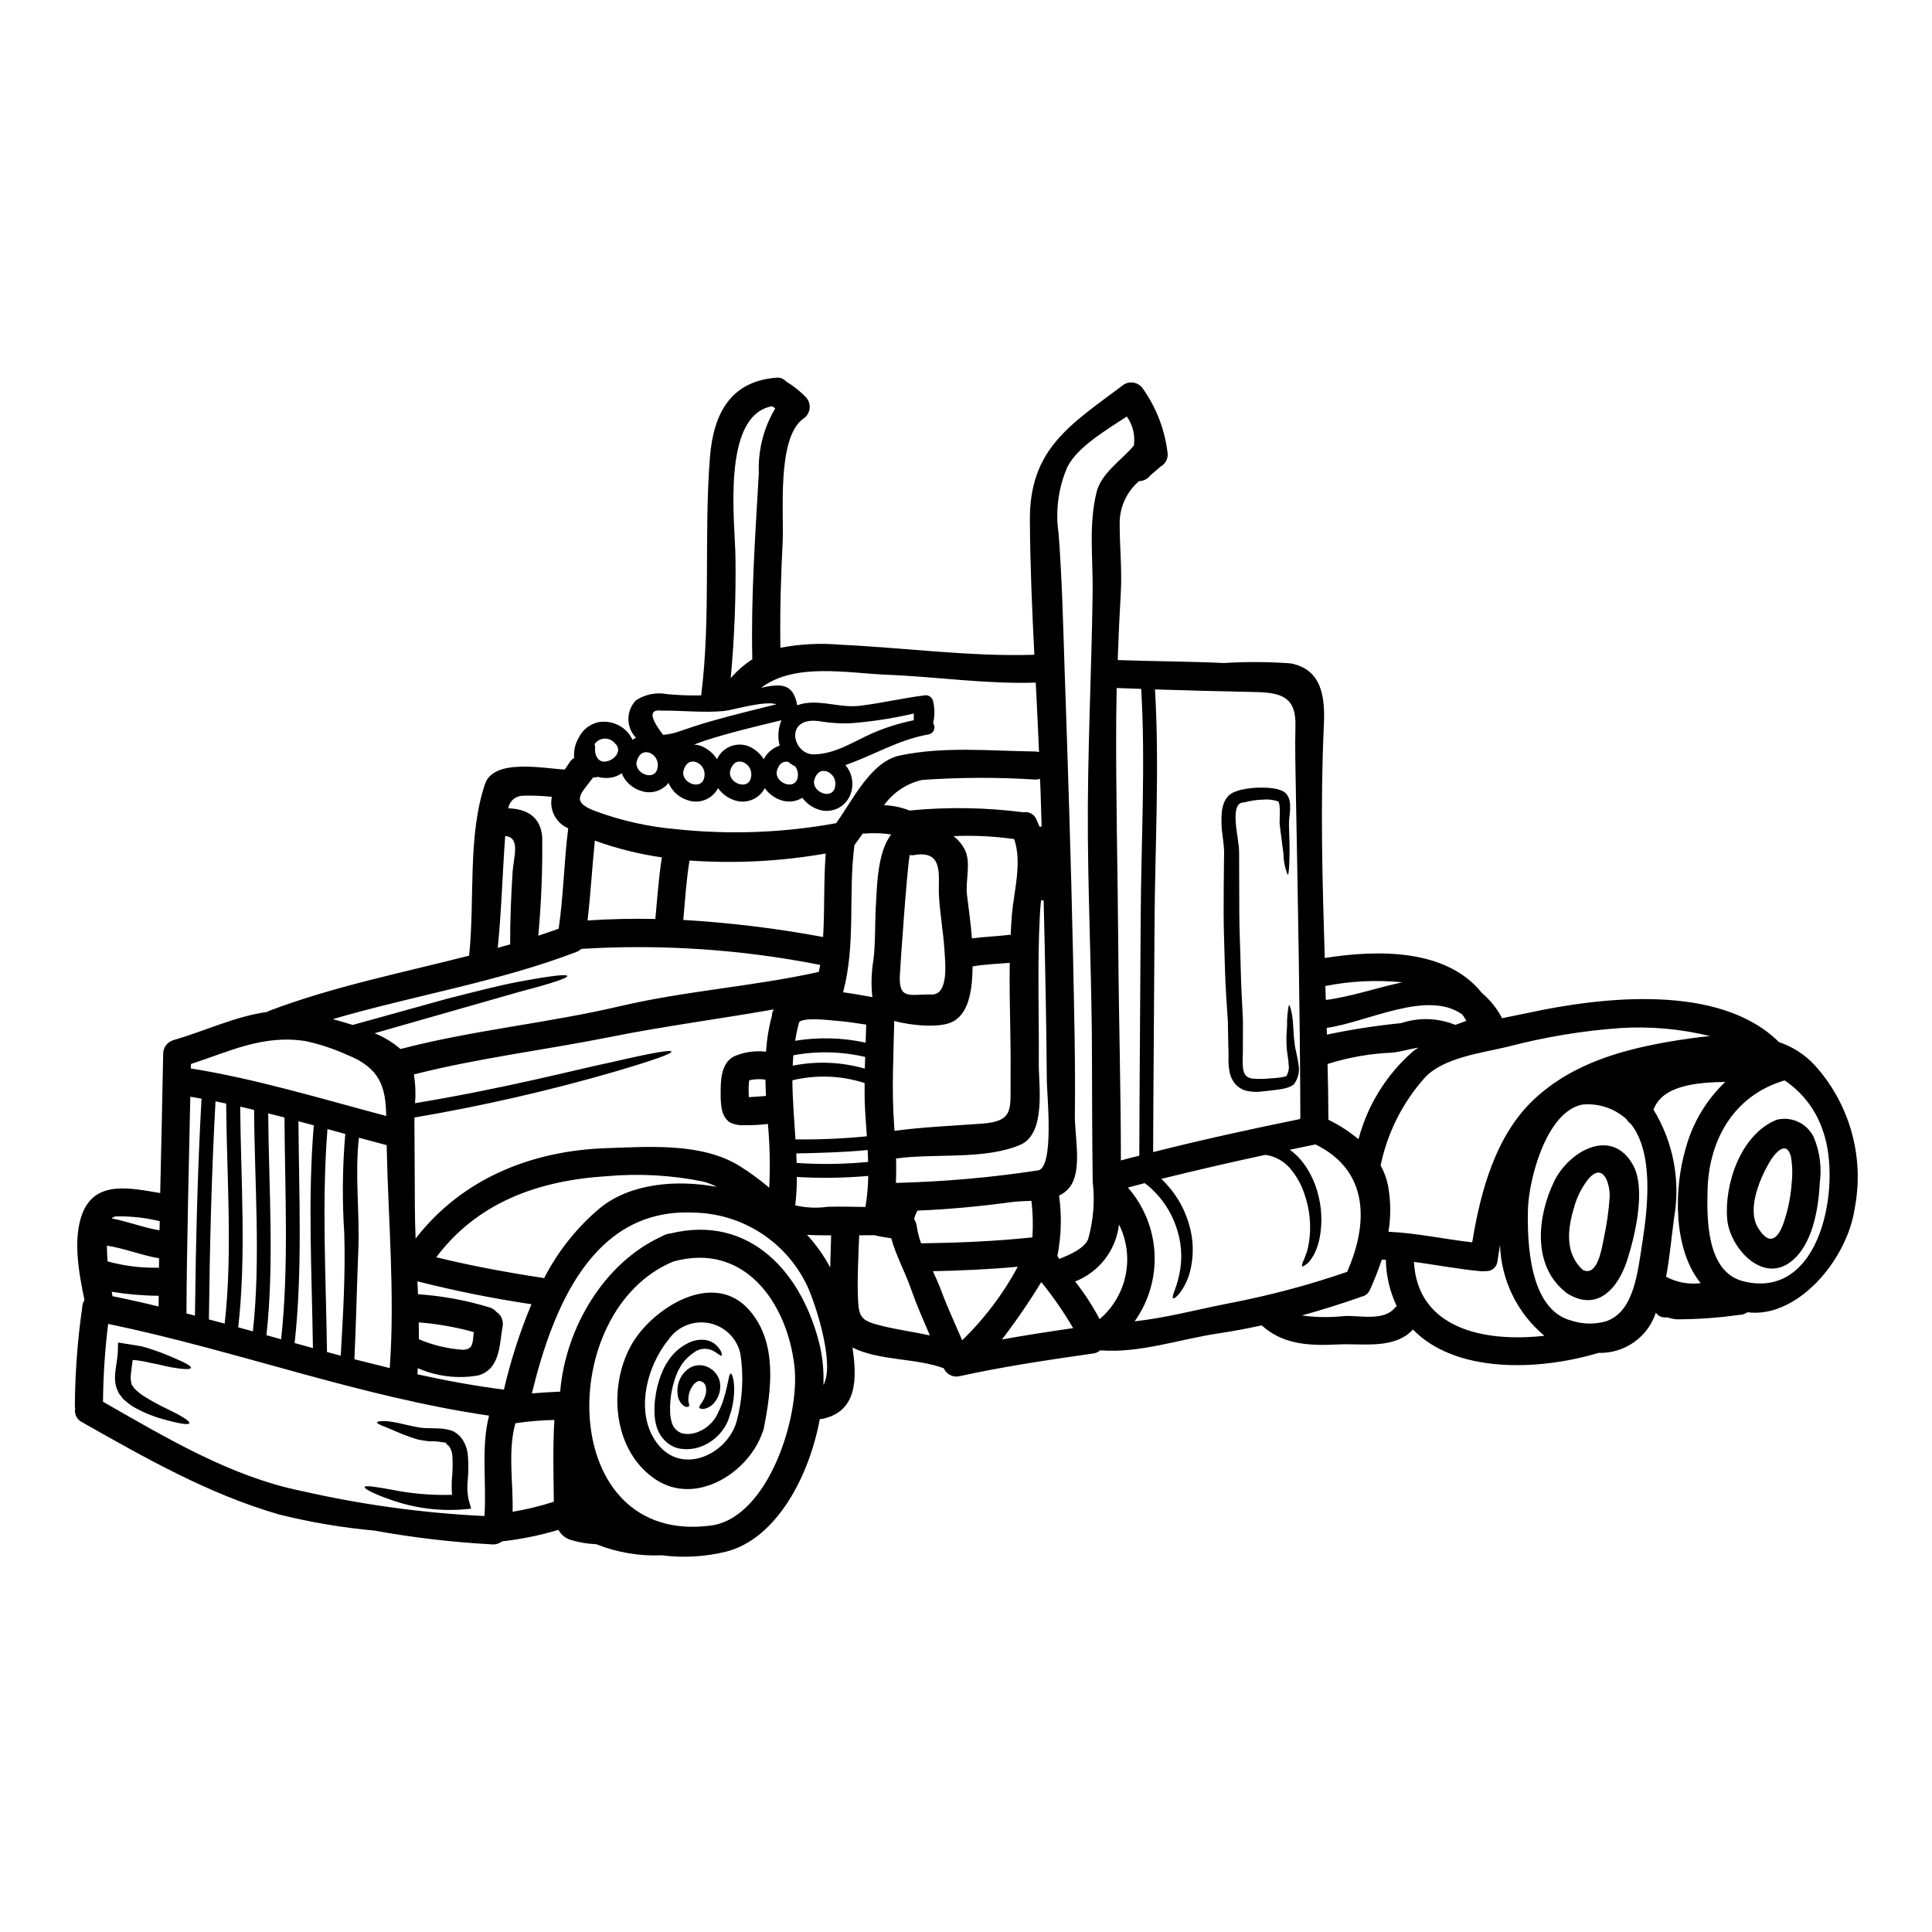 <?xml version="1.0" encoding="UTF-8"?>
<!-- Uploaded to: ICON Repo, www.svgrepo.com, Generator: ICON Repo Mixer Tools -->
<svg fill="#000000" width="800px" height="800px" version="1.1" viewBox="144 144 512 512" xmlns="http://www.w3.org/2000/svg">
 <g>
  <path d="m373.38 364.88h-0.719c-0.789 1.086-1.512 2.129-2.227 3.07-1.684 12.988 0.422 26.059-2.977 38.891-0.027 0.035-0.043 0.078-0.047 0.121 2.754 0.371 5.422 0.867 7.777 1.285v0.004c-0.367-3.25-0.273-6.535 0.27-9.758 0.594-4.879 0.375-9.812 0.668-14.742 0.273-4.852 0.422-13.996 4.039-18.578-0.371-0.074-0.789-0.148-1.18-0.195-1.234-0.137-2.477-0.191-3.715-0.176-0.445 0.023-0.867 0.023-1.312 0.047-0.102 0-0.668 0.074-0.719 0.074v0.004c0.047-0.008 0.098-0.023 0.141-0.047zm251.42 61.281v-0.004c9.406 10.316 13.379 24.477 10.699 38.18-2.082 13.75-15.285 29.125-28.41 27.422-0.617 0.453-1.363 0.695-2.133 0.695-5.512 0.777-11.074 1.172-16.645 1.18-0.875-0.09-1.738-0.273-2.574-0.543-1.129 0.211-2.277-0.266-2.926-1.219-1.039 3.176-3.078 5.926-5.812 7.844-2.731 1.922-6.008 2.906-9.348 2.812-16.668 4.977-38.18 5.199-49.199-6.195-4.981 5.375-13.402 3.617-20.016 3.965-7.457 0.375-14.418 0.051-20.074-5.055-3.789 0.82-7.582 1.535-11.371 2.106-10.234 1.512-20.879 5.301-31.262 4.512h0.004c-0.051 0.004-0.105-0.008-0.152-0.027-0.496 0.461-1.129 0.758-1.805 0.84-11.867 1.711-23.734 3.445-35.449 6.023-1.734 0.426-3.523-0.465-4.234-2.106-7.508-2.754-17.094-1.934-24.18-5.477 1.238 8.176 1.316 16.969-7.973 18.895-0.223 0.047-0.473 0.047-0.691 0.074-2.852 15.43-11.617 31.703-24.723 35.098-5.613 1.387-11.434 1.727-17.168 0.992h-0.051c-5.914 0.25-11.816-0.758-17.316-2.949-2.176-0.078-4.328-0.426-6.418-1.039-1.527-0.375-2.832-1.375-3.59-2.754-4.887 1.461-9.891 2.481-14.957 3.047-0.652 0.531-1.465 0.82-2.305 0.816-10.562-0.559-21.078-1.781-31.488-3.668-8.535-0.781-17-2.211-25.316-4.285-18.652-5.383-35.5-15.02-52.242-24.48-1.312-0.68-2.027-2.141-1.758-3.594-0.055-0.289-0.078-0.578-0.078-0.867 0.062-8.637 0.711-17.262 1.934-25.812 0.004-0.164 0.02-0.328 0.047-0.492v-0.074c0.02-0.02 0.031-0.047 0.027-0.074 0.023-0.125 0.047-0.223 0.074-0.348h0.004c0.098-0.383 0.258-0.754 0.465-1.09-1.535-7.234-3.148-16.352-0.52-23.016 3.492-8.844 12.855-6.59 20.586-5.324 0.273-12.312 0.57-24.621 0.789-36.93 0.012-1.672 1.121-3.133 2.723-3.594 8.176-2.363 16.352-6.297 24.82-7.477v-0.004c0.184-0.109 0.375-0.211 0.57-0.297 17.117-6.492 35.199-10.055 52.961-14.613 1.574-14.59-0.469-31.605 4.211-45.48 2.301-6.883 15.703-4.109 21.129-3.836 0.422-0.645 0.895-1.316 1.363-2.008l-0.004-0.004c0.305-0.43 0.691-0.793 1.145-1.062-0.168-1.875 0.254-3.754 1.211-5.379 1.027-2.09 2.953-3.602 5.227-4.109 2.875-0.484 5.801 0.535 7.754 2.699 0.508 0.598 0.934 1.258 1.266 1.969 0.297-0.195 0.594-0.371 0.918-0.543l-0.004-0.004c-2.664-2.762-2.664-7.141 0-9.906 2.453-1.609 5.441-2.195 8.32-1.637 2.984 0.281 5.977 0.391 8.973 0.324 2.598-20.984 0.691-41.984 2.301-62.977 0.918-11.719 5.477-20.211 17.512-21.203 1.023-0.137 2.047 0.242 2.727 1.016 1.895 1.148 3.633 2.527 5.176 4.113 0.793 0.824 1.16 1.965 1.008 3.098-0.152 1.133-0.812 2.133-1.793 2.719-6.961 5.277-4.957 25.098-5.352 32.668-0.469 9.316-0.738 18.629-0.594 27.945h-0.004c5.199-0.992 10.508-1.266 15.781-0.812 16.992 0.789 34.555 3.219 51.523 2.672-0.594-11.887-1.113-23.777-1.18-35.621-0.145-19.047 10.777-25.387 24.969-36.039 1.781-1.031 4.062-0.438 5.117 1.336 3.559 5.098 5.773 11.012 6.441 17.191 0.02 1.328-0.684 2.559-1.832 3.219-0.918 0.789-1.859 1.574-2.754 2.363h-0.004c-0.715 0.953-1.828 1.523-3.023 1.539-3.371 2.887-5.254 7.152-5.117 11.59 0 5.945 0.641 11.965 0.297 17.91-0.348 5.945-0.617 11.938-0.816 17.91 9.387 0.348 18.773 0.348 28.188 0.789v-0.004c5.875-0.363 11.766-0.328 17.637 0.098 8.398 1.609 9.168 9.094 8.793 16.574-0.941 20.41-0.395 40.969 0.246 61.504 14.344-2.277 32.352-2.402 41.641 9.266 2.203 1.863 4.023 4.137 5.356 6.691 2.43-0.496 4.805-0.965 7.012-1.438 19.195-4.16 50.605-7.902 66.336 7.754v0.004c3.574 1.199 6.797 3.262 9.383 6.004zm-18.797 57.395c20.781 5.176 26.008-25.664 21.203-39.535h-0.004c-1.762-5.598-5.379-10.43-10.254-13.699-13.102 3.836-19.941 15.258-20.41 28.605-0.246 7.809-0.398 22.16 9.461 24.625zm-11.297 0.496c-0.074-0.098-0.148-0.172-0.223-0.273-7.086-9.016-6.859-24.699-3.836-35.152h-0.004c1.793-6.836 5.457-13.039 10.574-17.91-7.703 0.148-16.645 0.918-19.023 7.356 5.258 8.594 7.195 18.812 5.449 28.734-0.641 4.656-1.113 10.207-2.106 15.504 0.027 0.027 0.027 0.051 0.051 0.074 2.797 1.477 5.977 2.059 9.117 1.664zm-6.144-64.367c2.754-0.422 5.648-0.84 8.598-1.113h-0.004c-7.758-1.902-15.758-2.621-23.73-2.133-10.121 0.73-20.156 2.398-29.973 4.981-6.715 1.609-17.117 2.875-21.945 8.266-5.836 6.559-9.844 14.539-11.621 23.137-0.012 0-0.023 0.012-0.023 0.023 0.93 1.652 1.594 3.441 1.969 5.301 0.746 4.059 0.789 8.215 0.125 12.285 7.453 0.324 14.766 1.969 22.195 2.797 2.203-13.496 6.191-28.387 16.445-37.945 10.418-9.742 24.141-13.383 37.965-15.598zm-9.266 53.211c1.465-9.363 2.902-23.535-3.121-31.062-0.453-0.324-0.832-0.738-1.117-1.219-3.191-2.906-7.469-4.316-11.762-3.887-9.637 1.969-14.117 19.992-14.367 27.551-0.246 8.793 0.273 26.68 11.414 29.672 3.039 1.012 6.312 1.074 9.387 0.176 0.07-0.047 0.145-0.078 0.227-0.098 7.059-2.711 8.027-12.629 9.34-21.148zm-60.59 5.527c0.965 17.637 18.5 21.379 34.578 19.57-7.176-5.969-11.457-14.723-11.762-24.051-0.246 1.414-0.469 2.824-0.668 4.234h-0.004c-0.062 0.785-0.438 1.512-1.043 2.016-0.609 0.504-1.391 0.742-2.176 0.66-0.328 0.059-0.66 0.074-0.992 0.051-6.019-0.52-11.965-1.711-17.934-2.481zm10.973-62.82c0.965-0.371 1.969-0.715 2.922-1.062v0.004c-0.324-0.582-0.676-1.145-1.062-1.684-9.316-6.664-25.094 2.031-35.945 3.543 0.023 0.594 0.023 1.18 0.051 1.781h0.004c6.5-1.371 13.07-2.387 19.68-3.047 4.688-1.562 9.777-1.395 14.355 0.469zm-11.242 7.039c0.445-0.375 0.988-0.668 1.461-1.016-2.406 0.395-4.856 1.113-6.961 1.34h-0.004c-5.812 0.234-11.566 1.242-17.113 2.996 0.125 4.93 0.195 9.855 0.219 14.789l0.004-0.004c2.852 1.398 5.527 3.129 7.977 5.152 2.375-9.016 7.398-17.117 14.418-23.258zm-4.859 68.02c0.168-0.199 0.355-0.375 0.57-0.523-1.77-3.731-2.75-7.785-2.879-11.914 0-0.125 0.027-0.246 0.027-0.375-0.375 0-0.742 0-1.113-0.023-0.895 2.707-1.934 5.359-3.121 7.953-0.406 1.012-1.324 1.73-2.406 1.879l-0.297 0.148c-5.031 1.758-10.16 3.371-15.352 4.805l0.004 0.004c3.754 0.508 7.555 0.559 11.32 0.148 4.035-0.191 10.324 1.395 13.246-2.102zm1.969-86.348c-6.781-0.672-13.629-0.34-20.312 0.988 0.051 1.238 0.074 2.481 0.121 3.691 6.461-0.793 13.469-3.219 20.207-4.66zm-14.543 76.754c5.82-13.254 5.602-26.949-8.395-33.785l-6.812 1.414v-0.004c1.234 0.867 2.336 1.914 3.269 3.098 1.871 2.387 3.246 5.117 4.055 8.039 1.199 4.062 1.387 8.359 0.543 12.512-0.281 1.324-0.715 2.613-1.289 3.84-0.434 0.805-0.938 1.566-1.508 2.277-1.039 0.988-1.574 1.262-1.758 1.09-0.184-0.172-0.023-0.789 0.52-1.887 0.246-0.566 0.473-1.363 0.82-2.25l-0.004 0.004c0.289-1.16 0.496-2.336 0.617-3.519 0.379-3.731-0.043-7.496-1.238-11.051-0.746-2.457-1.961-4.754-3.566-6.762-1.684-2.199-4.164-3.648-6.91-4.039-9.219 1.984-18.418 4.106-27.594 6.367v0.004c3.516 3.297 6.07 7.492 7.379 12.133 1.195 4.031 1.281 8.312 0.25 12.387-0.543 2.144-1.523 4.156-2.875 5.906-0.918 1.039-1.414 1.363-1.609 1.211-0.195-0.148-0.121-0.766 0.348-1.93 0.707-1.855 1.223-3.781 1.535-5.746 0.555-3.633 0.23-7.344-0.941-10.828-1.523-4.777-4.481-8.973-8.473-12.012-1.488 0.395-2.973 0.766-4.461 1.18h0.004c4.242 4.848 6.727 10.98 7.051 17.414s-1.531 12.789-5.269 18.035c8.297-0.895 17.168-3.269 24.723-4.723 10.723-2.039 21.285-4.844 31.605-8.391zm-12.594-40.473c0.074-0.121 0.125-0.223 0.199-0.324-0.102-28.582-0.645-57.219-1.18-85.781-0.098-6.043-0.273-12.086-0.125-18.129 0.223-7.805-3.965-8.844-10.848-8.969-8.77-0.172-17.559-0.402-26.371-0.691 1.234 20.809-0.027 42.059-0.125 62.844-0.098 19.918-0.297 39.832-0.371 59.773 12.914-3.262 25.871-6.094 38.848-8.742zm-42.109-53.699c0.098-19.941 1.316-40.375 0.125-60.34l-6.492-0.223c-0.051 2.648-0.098 5.324-0.125 7.977-0.121 20.211 0.395 40.398 0.547 60.613 0.121 18.852 0.691 37.727 0.691 56.605 1.633-0.449 3.246-0.871 4.879-1.262 0.055-21.137 0.277-42.238 0.375-63.371zm-1.82-124.79c0.402-2.723-0.266-5.496-1.867-7.731-5.648 3.738-13.055 8.051-15.742 13.383-2.414 5.535-3.219 11.637-2.332 17.613 0.871 11.469 1.18 22.961 1.539 34.434 0.891 26.055 1.754 52.094 2.301 78.148 0.273 13.848 0.645 27.746 0.469 41.617-0.07 5.117 1.836 13.672-0.867 18.305h0.004c-0.781 1.305-1.938 2.34-3.32 2.969 0.746 5.312 0.598 10.715-0.445 15.977 0.172 0.277 0.32 0.547 0.492 0.82 3.023-1.211 6.641-2.82 7.656-5.25 1.398-4.934 1.809-10.094 1.215-15.188-0.145-10.68-0.172-21.328-0.195-31.98 0-19.84-0.941-39.656-1.09-59.473-0.172-21.625 0.969-43.152 1.262-64.75 0.125-8.941-1.113-17.809 1.043-26.578 1.211-4.953 6.516-8.422 9.637-12.062l-0.004-0.004c0.078-0.09 0.156-0.172 0.246-0.25zm-9.055 231.46c3.531-3.008 5.953-7.109 6.879-11.656 0.93-4.543 0.309-9.266-1.762-13.418-0.379 3.34-1.66 6.508-3.707 9.172-2.051 2.66-4.785 4.715-7.91 5.938 2.449 3.125 4.617 6.457 6.477 9.965zm-16.367-39.391c4.434-0.617 2.363-20.609 2.363-23.617-0.125-15.98-0.449-31.957-0.844-47.934h-0.691c-0.125 1.238-0.223 2.477-0.301 3.715-0.715 13.23-0.195 26.371-0.297 39.609-0.051 5.551 2.031 18.555-4.981 21.477-9.566 4.016-22.594 2.156-32.848 3.594 0.07 2.152 0.047 4.309-0.027 6.465h0.004c12.598-0.309 25.16-1.414 37.621-3.309zm9.336 41.789c-2.492-4.281-5.316-8.359-8.449-12.199-3.195 5.254-6.676 10.332-10.426 15.211 6.266-1.129 12.555-2.094 18.875-3.012zm-8.352-132.87c-0.098-3.019-0.195-6.043-0.273-9.055l-0.148-3.641 0.004 0.004c-0.41 0.133-0.836 0.199-1.266 0.195-9.988-0.645-20.012-0.613-29.996 0.098-4.066 0.918-7.652 3.301-10.078 6.691 2.309 0.078 4.586 0.555 6.734 1.41 10.043-0.98 20.164-0.824 30.172 0.473 1.441-0.273 2.879 0.504 3.445 1.855 0.32 0.645 0.566 1.285 0.816 1.934h-0.004c0.199-0.012 0.398 0 0.594 0.035zm-0.691-19.789c-0.246-6.117-0.57-12.262-0.867-18.406-13.078 0.445-26.371-1.574-39.434-2.082-10.551-0.445-24.496-3.266-33.316 3.445 5.117-1.09 8.473-1.312 9.535 4.656 0.711-0.277 1.449-0.465 2.203-0.566 4.684-0.695 9.535 1.285 14.395 0.691 5.867-0.719 11.539-2.082 17.414-2.797 0.977-0.016 1.824 0.672 2.008 1.633 0.445 1.898 0.445 3.871 0 5.769 0.379 0.547 0.453 1.25 0.188 1.859-0.262 0.609-0.82 1.043-1.48 1.141-7.898 1.363-14.637 5.598-21.973 8.102h0.004c1.73 2 2.301 4.754 1.512 7.281-0.52 1.789-1.758 3.285-3.418 4.133-1.664 0.844-3.602 0.961-5.352 0.324-1.66-0.578-3.106-1.652-4.137-3.074-1.727 1.082-3.859 1.305-5.773 0.598-1.691-0.582-3.156-1.684-4.188-3.148-1.543 2.973-5.062 4.32-8.195 3.148-1.691-0.582-3.156-1.684-4.188-3.148-1.543 2.973-5.062 4.32-8.195 3.148-2.223-0.727-4.019-2.379-4.934-4.531-1.773 2.231-4.789 3.059-7.453 2.055-2.25-0.734-4.062-2.418-4.957-4.606-0.844 0.586-1.809 0.984-2.82 1.16-1.195 0.164-2.406 0.09-3.566-0.219-0.332 0.137-0.688 0.195-1.043 0.172-0.047 0-0.074-0.023-0.121-0.023-3.121 4.258-6.266 6.363 0.52 8.914h-0.004c6.984 2.586 14.281 4.211 21.699 4.828 14.059 1.477 28.254 0.934 42.16-1.609 4.359-5.969 9.141-16.301 16.871-17.934 11.809-2.477 23.953-1.211 35.918-1.066l-0.004 0.004c0.336 0.004 0.668 0.055 0.992 0.148zm-1.758 128.61c0.215-3.231 0.133-6.473-0.25-9.688-1.832 0.102-3.688 0.125-5.324 0.352-8.266 1.113-16.531 1.906-24.867 2.25-0.41 0.695-0.719 1.449-0.918 2.231 0.379 0.535 0.617 1.156 0.691 1.809 0.234 1.582 0.629 3.133 1.184 4.633 9.844-0.148 19.676-0.543 29.484-1.586zm-5.426-85.559c0.543-6.219 2.754-13.801 0.594-19.992-5.32-0.754-10.703-1.02-16.074-0.785 1.195 0.91 2.184 2.07 2.898 3.394 1.883 3.519 0.223 8.324 0.668 12.113s1.039 7.703 1.312 11.59c3.422-0.445 6.863-0.543 10.281-0.965 0.074-1.766 0.172-3.57 0.32-5.356zm-0.359 44.168c0.047-4.559 0.023-9.117-0.074-13.672-0.121-5.867-0.223-11.809-0.148-17.684-3.293 0.273-6.59 0.371-9.84 0.941-0.051 5.348-0.691 11.988-4.957 14.488-3.418 2.008-11.32 1.18-15.805-0.023-0.195 9.266-0.719 18.383-0.023 27.645 0.023 0.496 0.074 0.969 0.098 1.465 7.777-1.043 15.352-1.316 23.223-1.91 8.383-0.625 7.465-3.746 7.527-11.25zm-12.816 68.672c5.883-5.707 10.852-12.281 14.734-19.496-7.477 0.695-14.984 1.016-22.492 1.18 0.82 1.812 1.609 3.566 2.231 5.25 1.66 4.438 3.668 8.734 5.527 13.066zm-8.176-91.637c4.723 0.121 3.668-8.496 3.469-11.809-0.297-4.879-1.234-9.758-1.461-14.637-0.223-4.879 1.414-11.844-6.438-10.527h-0.004c-0.434 0.086-0.879 0.086-1.312 0-0.789 4.902-2.402 28.168-2.602 31.906-0.324 6.676 2.848 4.918 8.348 5.066zm-0.395 90.34c-1.73-4.039-3.516-8.078-4.981-12.262-1.609-4.656-3.988-8.82-5.25-13.477-1.512-0.246-3.023-0.445-4.508-0.82-1.316 0-2.652 0-3.988 0.027-0.199 5.371-0.523 10.773-0.348 16.172 0.195 5.551 0.715 6.414 6.066 7.754 4.309 1.094 8.723 1.664 13.004 2.606zm-4.262-163.02v-1.789c-5.492 1.285-11.074 2.148-16.695 2.578-2.586 0.109-5.176-0.039-7.727-0.449-10.133-1.832-7.852 8.77-2.059 8.695 5.648-0.074 10.43-3.34 15.457-5.574h-0.004c3.543-1.539 7.238-2.699 11.027-3.461zm-12.09 117.04c-0.023-1.039-0.074-2.078-0.125-3.148-6.809 0.668-15.879 0.844-18.926 0.895 0.051 0.844 0.074 1.684 0.098 2.527h0.004c6.312 0.43 12.652 0.34 18.949-0.273zm-0.719 11.941c0.457-2.719 0.707-5.469 0.742-8.227-6.293 0.551-12.617 0.645-18.922 0.277 0.008 2.516-0.133 5.031-0.422 7.527 2.84 0.652 5.773 0.781 8.66 0.371 3.305-0.098 6.625 0 9.941 0.051zm0.051-43.547c0.047-1.574 0.098-3.195 0.148-4.781-2.652-0.395-5.277-0.816-7.926-1.016-1.836-0.145-8.266-0.965-9.809 0.301v-0.004c-0.465 1.645-0.828 3.316-1.09 5.004 6.199-1.012 12.539-0.844 18.676 0.496zm0.324 24.82c-0.148-2.18-0.324-4.383-0.449-6.59-0.145-2.504-0.172-5.004-0.145-7.531v0.004c-6.195-2-12.824-2.25-19.148-0.723 0.047 5.18 0.496 10.43 0.82 15.656l-0.004 0.004c6.32 0.082 12.637-0.191 18.926-0.82zm-0.547-17.934c0.027-1.016 0.051-2.059 0.098-3.098-6.242-1.457-12.719-1.609-19.023-0.445-0.098 0.918-0.148 1.859-0.172 2.754v0.004c6.336-1.266 12.883-0.996 19.098 0.785zm-7.871-74.762-0.004 0.004c0.383-1.703-0.562-3.422-2.203-4.012-1.859-0.52-2.875 0.668-3.34 2.402-0.602 3.195 4.922 5.301 5.562 1.609zm-1.293 127.46c0.074-2.82 0.172-5.672 0.246-8.52-1.859 0-3.715 0-5.551-0.098-0.273 0-0.52-0.023-0.789-0.023v0.047h0.004c2.383 2.598 4.43 5.484 6.09 8.594zm-1.812 31.16c3.371-5.82-2.82-23.953-4.879-27.469-2.82-5.418-7.051-9.973-12.25-13.18-5.195-3.211-11.164-4.957-17.27-5.051-26.852-1.316-37.355 25.414-42.855 47.906 2.504-0.195 5.008-0.348 7.508-0.469 1.391-16.871 11.645-34.16 26.852-41.098h-0.004c0.359-0.25 0.758-0.438 1.184-0.547 0.383-0.156 0.793-0.25 1.211-0.27 21.086-5.152 35.18 10.559 39.691 30.27 0.68 3.262 0.957 6.59 0.824 9.918zm-0.074-118.75c0.449-7.332 0.125-14.766 0.695-22.121l0.004 0.004c-11.91 2.086-24.031 2.711-36.094 1.859-0.867 5.199-1.18 10.5-1.656 15.742 12.434 0.734 24.809 2.246 37.051 4.527zm-1.137 9.266c0.121-0.617 0.273-1.238 0.371-1.859-20.832-4.121-42.109-5.547-63.305-4.25-0.383 0.348-0.828 0.625-1.309 0.816-20.859 7.973-43.152 11.539-64.551 17.805 1.66 0.449 3.469 0.969 5.277 1.539 9.883-2.754 18.23-5.055 25.168-6.988 7.777-1.969 13.848-3.519 18.555-4.41 9.387-1.758 13.027-2.082 13.125-1.574 0.098 0.508-3.34 1.758-12.531 4.16-8 2.277-20.336 5.82-38.496 10.996v0.008c2.488 1.023 4.797 2.438 6.84 4.188 19.195-5.027 38.965-6.836 58.254-11.371 17.379-4.074 35.266-5.211 52.602-9.059zm-5.574-51.613c0.156-1-0.086-2.023-0.668-2.852-0.672-0.316-1.297-0.727-1.859-1.211-1.66-0.301-2.578 0.82-3.023 2.453-0.617 3.195 4.906 5.301 5.551 1.609zm-22.961 198.32c15.012-2.031 23.656-28.734 22.07-42.285-1.969-16.945-13.383-32.898-32.102-27.672-31.41 12.992-30.891 75.426 10.031 69.957zm18.156-206.69c-0.578-2.231-0.41-4.59 0.473-6.715-6.738 1.637-13.527 3.219-20.117 5.352-0.941 0.297-1.969 0.691-3.07 1.113 0.707 0.008 1.402 0.152 2.055 0.422 1.676 0.707 3.09 1.906 4.062 3.445 1.43-3.168 5.07-4.68 8.324-3.461 1.672 0.707 3.09 1.91 4.062 3.445 0.887-1.699 2.394-2.992 4.211-3.602zm-1.18-89.348c-0.273-0.199-0.52-0.395-0.789-0.594-13.672 2.402-9.785 31.309-9.734 40.25v-0.004c0.137 10.625-0.285 21.25-1.262 31.832 1.66-1.93 3.59-3.613 5.723-5.004-0.375-16.531 0.789-32.922 1.73-49.418v0.004c-0.242-5.992 1.27-11.922 4.348-17.066zm-0.867 160.91c0.008-0.586 0.18-1.164 0.496-1.656-14.293 2.527-28.859 4.41-43.051 7.258-17.414 3.492-35.074 5.598-52.316 9.98h-0.004c0.41 2.523 0.512 5.082 0.301 7.629 25.242-4.234 41.762-8.719 52.312-10.922 11.176-2.602 15.508-3.246 15.633-2.754 0.125 0.492-3.938 2.059-14.957 5.301h0.004c-17.469 5.062-35.207 9.121-53.137 12.16 0 0.395-0.023 0.789-0.023 1.141 0.023 7.578 0.121 15.156 0.121 22.715 0 2.754 0.098 5.473 0.195 8.223 12.164-15.703 30.445-23.285 50.582-23.953 11.297-0.371 25.293-1.512 35.402 4.805 2.707 1.703 5.289 3.602 7.727 5.672 0.281-5.633 0.164-11.277-0.348-16.891-2.121 0.258-4.258 0.363-6.391 0.32-1.305 0.082-2.602-0.191-3.766-0.785-2.43-1.684-2.363-5.277-2.363-7.949 0-3.269 0.145-7.656 3.441-9.445v-0.004c2.699-1.191 5.668-1.637 8.598-1.285 0.184-3.234 0.707-6.438 1.559-9.559zm1.18-82.512c-3.121-1.062-11.543 1.574-13.871 1.781-5.602 0.52-10.949-0.148-16.531-0.098-3.344-0.418-3.215 1.719 0.395 6.414v0.004c1.535-0.117 3.043-0.449 4.484-0.992 2.754-0.941 5.512-1.859 8.297-2.648 5.734-1.617 11.504-3.047 17.25-4.461zm-2.754 103.79c-0.074-1.438-0.121-2.898-0.148-4.328-1.418-0.191-2.863-0.133-4.262 0.172-0.074 0.27-0.113 0.543-0.125 0.82-0.074 0.965-0.09 1.93-0.047 2.894 0 0.273 0.023 0.52 0.047 0.766 1.516-0.047 3.027-0.195 4.539-0.324zm-3.965-84.469v0.004c0.383-1.703-0.562-3.422-2.203-4.016-1.859-0.52-2.875 0.668-3.34 2.406-0.621 3.195 4.906 5.301 5.547 1.609zm-9.055 108.57 0.004 0.004c-1.156-0.605-2.379-1.082-3.641-1.414-8.426-1.707-17.055-2.184-25.617-1.414-18.082 1.141-34.207 6.961-45.105 21.48 9.289 2.277 18.676 4.012 28.137 5.449 0.172 0.027 0.301 0.074 0.449 0.098 3.644-7.113 8.668-13.426 14.781-18.574 8.148-6.617 20.336-7.582 30.988-5.625zm-3.324-108.57c0.379-1.703-0.566-3.422-2.207-4.016-1.859-0.52-2.875 0.668-3.34 2.406-0.625 3.195 4.902 5.301 5.547 1.609zm-12.387-2.477c0.379-1.703-0.562-3.422-2.203-4.016-1.859-0.52-2.875 0.668-3.344 2.406-0.621 3.191 4.902 5.316 5.547 1.609zm-0.594 40.055c0.52-5.453 0.891-10.922 1.73-16.324h0.004c-6.059-0.867-12.008-2.356-17.762-4.438-0.719 7.062-1.113 14.117-1.934 21.156 6.019-0.398 11.992-0.531 17.961-0.398zm-12.918-41.766c2.25-0.445 4.328-2.949 2.129-4.875v-0.004c-0.684-0.789-1.695-1.215-2.738-1.152s-2 0.605-2.586 1.473c0.129 0.32 0.18 0.668 0.148 1.016-0.16 1.832 0.758 4.016 3.047 3.543zm-12.695 44.336c1.289-8.84 1.414-17.758 2.527-26.602-3.254-1.387-5.07-4.887-4.332-8.344-2.633-0.277-5.281-0.371-7.926-0.277-1.836 0.133-3.34 1.508-3.641 3.324 4.582 0.145 8.598 1.969 9.016 7.68 0.094 8.703-0.254 17.41-1.039 26.082 1.805-0.598 3.609-1.215 5.394-1.863zm-1.285 151.87c-0.074-7.234-0.297-14.465 0.148-21.676l-0.004 0.004c-3.457 0.066-6.906 0.355-10.328 0.867-2.059 7.305-0.547 15.805-0.742 23.457v0.004c3.699-0.617 7.352-1.504 10.922-2.656zm-10.926-166.86c0.219-3.812 2.227-9.238-1.969-9.562v0.121c-0.719 9.84-0.969 19.68-1.969 29.52 1.113-0.301 2.203-0.617 3.293-0.941-0.031-6.328 0.246-12.793 0.645-19.137zm-2.301 137.15v0.004c1.789-7.738 4.234-15.312 7.305-22.641-10.172-1.512-20.258-3.535-30.223-6.07l0.148 3.422c6.465 0.438 12.859 1.617 19.051 3.519 0.668 0.211 1.258 0.605 1.711 1.137 1.305 0.84 1.961 2.391 1.656 3.914-0.867 4.805-0.594 11.273-6.465 12.957-5.406 0.941-10.973 0.27-16.004-1.934-0.047 0.543-0.047 1.09-0.098 1.633 7.559 1.66 15.188 3.074 22.918 4.062zm-5.152 33.492c0.594-8.844-0.969-18.035 1.211-26.602-34.383-5.023-67.008-17.289-100.94-24.312-0.852 6.848-1.305 13.734-1.363 20.633 16.531 9.414 33.715 19.793 52.492 23.617 15.969 3.652 32.234 5.883 48.602 6.668zm-2.949-47.559c0.023-0.395 0.074-0.789 0.121-1.18-4.766-1.332-9.652-2.195-14.59-2.57 0.027 1.488 0.051 2.973 0.027 4.461 3.707 1.578 7.648 2.523 11.668 2.801 2.398-0.117 2.547-1.281 2.773-3.508zm-22.156 8.352c1.414-19.473-0.422-39.484-0.816-59.078-2.453-0.645-4.902-1.316-7.356-1.969-1.117 9.91 0.242 19.645-0.148 29.602-0.395 9.688-0.594 19.422-1.043 29.105 3.129 0.801 6.25 1.57 9.363 2.34zm-0.934-66.809c-0.148-7.652-1.574-12.73-10.426-16.223v-0.004c-3.465-1.57-7.086-2.773-10.801-3.59-11.273-1.859-20.387 2.754-30.52 6.043-0.023 0.395-0.023 0.789-0.023 1.18 17.238 2.754 34.801 8.086 51.77 12.594zm-10.848 4.758c-1.574-0.422-3.121-0.844-4.723-1.289-1.535 19.68-0.395 39.359-0.121 59.078l3.641 0.969c0.617-10.703 1.262-21.648 0.941-32.25v-0.004c-0.582-8.828-0.496-17.688 0.262-26.504zm-8.348-2.277c-1.34-0.375-2.699-0.719-4.062-1.09 0.121 19.32 1.113 39.66-1.016 58.781l4.852 1.34c-0.27-19.695-1.41-39.367 0.227-59.035zm-8.66 56.699c2.106-19.098 0.992-39.535 0.895-58.781-1.438-0.371-2.875-0.715-4.309-1.09 0.121 19.285 1.656 39.562-0.473 58.781 1.273 0.344 2.59 0.715 3.875 1.086zm-7.477-2.106c2.106-19.145 0.422-39.48 0.32-58.684-1.234-0.297-2.453-0.594-3.688-0.867 0.172 19.223 1.656 39.387-0.52 58.484 1.273 0.348 2.582 0.715 3.875 1.062zm-7.477-2.055c2.152-19 0.52-39.211 0.395-58.312l-2.824-0.594c-1.059 19.234-1.527 38.523-1.75 57.809zm-6.137-59.602c-0.992-0.195-1.984-0.371-2.977-0.52-0.371 19.148-0.918 38.27-1.016 57.441 0.789 0.172 1.512 0.375 2.254 0.57 0.23-19.172 0.672-38.348 1.738-57.492zm-11.129 34.887c0.027-0.816 0.051-1.633 0.051-2.43v0.004c-3.801-0.926-7.707-1.352-11.617-1.266-0.414 0.066-0.801 0.25-1.117 0.523 4.269 0.832 8.355 2.441 12.684 3.168zm-0.145 9.91c0.023-0.844 0.023-1.66 0.023-2.504-4.68-0.789-9.168-2.648-13.824-3.344 0 1.391 0.074 2.773 0.172 4.164 4.43 1.223 9.016 1.785 13.609 1.672zm-0.098 10.277c0-0.941 0.023-1.906 0.023-2.848l-0.004 0.004c-4.172-0.031-8.34-0.391-12.461-1.066l0.223 1.18c4.07 0.816 8.133 1.73 12.195 2.719z"/>
  <path d="m624.68 445.4c1.598 3.84 2.141 8.039 1.574 12.16-0.348 6.863-1.906 16.426-7.727 20.859-7.633 5.797-16.137-3.914-16.797-11.27-0.82-9.484 3.664-22.617 13.125-26.406h0.004c3.961-0.973 8.062 0.969 9.82 4.656zm-5.871 12.164-0.004-0.004c0.27-2.359 0.203-4.746-0.195-7.086-1.18-4.41-4.188-1.039-5.699 1.539-2.523 4.328-5.996 12.434-3.047 17.32 3.293 5.422 5.676 2.551 7.086-2.106 1.012-3.133 1.637-6.383 1.855-9.668z"/>
  <path d="m576.77 452.74c3.473 6.219 0.57 18.578-1.484 25.02-2.363 7.477-7.805 14.066-15.953 9.016v0.004c-0.25-0.16-0.48-0.344-0.691-0.547-0.027-0.023-0.051-0.023-0.051-0.051-8.57-7.133-7.133-19.914-2.754-29.055 3.82-7.93 15.188-14.648 20.934-4.387zm-6.191 8.473c0.148-3.32-1.66-9.59-5.769-4.609-1.715 2.223-2.973 4.766-3.695 7.481-1.734 5.746-2.402 12.086 2.332 16.449 3.859 1.906 5.004-5.43 5.574-8.348v-0.004c0.789-3.606 1.312-7.269 1.559-10.953z"/>
  <path d="m488.09 425.93c0.402 1.863-0.012 3.809-1.137 5.348l-0.074 0.098-0.074 0.051c-0.273 0.195-0.594 0.371-0.895 0.543l-0.738 0.277c-0.523 0.172-0.945 0.219-1.414 0.348-0.895 0.145-1.781 0.273-2.699 0.371l-2.699 0.301-0.004-0.004c-1.086 0.141-2.188 0.125-3.269-0.051-1.344-0.156-2.594-0.77-3.543-1.734-0.922-1.008-1.523-2.266-1.73-3.613-0.207-1.156-0.289-2.328-0.25-3.496 0.047-1.062-0.027-2.152-0.051-3.195-0.023-2.106-0.074-4.281-0.121-6.488-0.148-2.277-0.301-4.586-0.449-6.938-0.32-4.656-0.371-9.66-0.543-14.688-0.172-5.031-0.125-9.781-0.098-14.414 0.023-2.332 0.047-4.609 0.074-6.863l0.023-1.656v-0.004c0.008-0.488-0.008-0.977-0.051-1.465-0.074-1.016-0.219-2.078-0.348-3.148-0.344-2.223-0.402-4.481-0.172-6.715 0.094-0.613 0.242-1.219 0.445-1.809 0.145-0.363 0.309-0.719 0.496-1.066 0.145-0.242 0.312-0.473 0.496-0.691 0.281-0.363 0.625-0.672 1.016-0.918 0.285-0.172 0.582-0.32 0.891-0.445 0.531-0.219 1.078-0.398 1.637-0.543 1.926-0.438 3.894-0.637 5.871-0.594 0.938-0.008 1.871 0.059 2.797 0.199 0.488 0.074 0.969 0.18 1.438 0.32 0.305 0.094 0.602 0.211 0.891 0.348 0.211 0.09 0.41 0.207 0.594 0.344 0.582 0.445 1.008 1.059 1.215 1.762 0.152 0.48 0.246 0.98 0.273 1.484 0.027 0.816 0.004 1.637-0.074 2.449-0.199 1.324-0.266 2.66-0.199 3.992 0.074 2.551 0.172 4.754 0.121 6.562-0.047 3.617-0.195 5.625-0.496 5.648h0.004c-0.711-1.773-1.09-3.664-1.117-5.574-0.246-1.781-0.52-3.988-0.844-6.539-0.047-0.324-0.074-0.645-0.121-0.992h0.004c-0.008-0.18-0.027-0.359-0.055-0.543v-0.523c0-0.691 0.027-1.438 0.051-2.176h0.004c0.012-0.676-0.012-1.355-0.078-2.031-0.043-0.359-0.145-0.711-0.297-1.043-1.301-0.469-2.691-0.641-4.066-0.504-1.691 0.039-3.371 0.289-5.004 0.742-2.797-0.172-2.481 4.359-1.887 8.348 0.148 1.043 0.324 2.106 0.449 3.269 0.047 0.543 0.098 1.285 0.098 1.836v1.656c0.023 2.231 0.023 4.535 0.023 6.836 0.023 4.66-0.023 9.488 0.172 14.371 0.199 4.977 0.223 9.781 0.473 14.539 0.121 2.363 0.219 4.68 0.348 6.957 0 2.301 0 4.582-0.023 6.789 0 1.137 0.023 2.176-0.051 3.242l0.004 0.004c-0.043 0.902-0.012 1.805 0.098 2.699 0.324 1.684 0.82 2.277 2.305 2.625 1.691 0.156 3.391 0.141 5.078-0.051 0.867-0.047 1.684-0.121 2.477-0.219 0.348-0.074 0.766-0.125 1.066-0.199l0.422-0.121c0.023 0 0.047-0.023 0.07-0.023 0.023 0 0.027-0.027 0.051-0.027v-0.004c0.559-0.902 0.777-1.973 0.617-3.019-0.07-1.289-0.32-2.578-0.469-3.863-0.109-1.188-0.152-2.375-0.125-3.566 0.074-1.09 0.125-2.106 0.172-3-0.043-1.812 0.117-3.621 0.473-5.398 0.223-0.074 0.941 1.859 1.137 5.422 0.051 0.844 0.125 1.785 0.176 2.824 0.145 1.016 0.195 2.328 0.422 3.34 0.227 1.184 0.602 2.5 0.797 4.012z"/>
  <path d="m342.73 491.38c7.356 8.598 5.695 20.98 3.664 31.262v-0.004c-0.07 0.324-0.18 0.641-0.324 0.941-3.566 10.504-17.414 19.594-28.215 12.559-11.297-7.406-12.855-24.152-6.664-35.496 5.254-9.637 21.852-20.609 31.539-9.262zm-3.519 29.305v-0.004c1.59-5.859 1.926-11.984 0.992-17.984-0.93-4.109-4.207-7.273-8.344-8.066-4.141-0.789-8.352 0.949-10.73 4.426-5.769 7.059-9.016 19.445-2.973 27.445 6.59 8.719 18.652 2.824 21.055-5.82z"/>
  <path d="m337.7 508.02c0.395-0.023 1.684 3.617 0.098 9.859-0.219 0.691-0.469 1.41-0.715 2.18-0.32 0.914-0.762 1.781-1.316 2.574-1.199 1.762-2.824 3.191-4.723 4.16-2.219 1.168-4.769 1.535-7.231 1.043-1.406-0.348-2.688-1.086-3.691-2.133-1.027-1.059-1.77-2.363-2.156-3.785-0.156-0.562-0.281-1.137-0.371-1.715-0.09-0.652-0.141-1.309-0.148-1.965-0.043-1.16 0.016-2.32 0.172-3.469 0.234-2.156 0.742-4.273 1.512-6.297 0.371-1 0.816-1.969 1.34-2.898 0.246-0.395 0.496-0.789 0.742-1.141 0.141-0.234 0.297-0.457 0.469-0.672l0.449-0.543c1.172-1.375 2.613-2.496 4.234-3.293 1.398-0.738 2.992-1.023 4.559-0.82 1.191 0.168 2.293 0.734 3.121 1.613 1.34 1.438 1.34 2.363 1.18 2.527-0.246 0.223-0.969-0.594-2.18-1.234v-0.004c-1.688-0.918-3.766-0.723-5.25 0.496-1.152 0.777-2.156 1.75-2.973 2.875l-0.324 0.469s-0.172 0.324-0.246 0.445c-0.223 0.395-0.422 0.789-0.645 1.18-0.273 0.719-0.594 1.391-0.844 2.277-0.578 1.77-0.945 3.598-1.094 5.453-0.098 0.969-0.121 1.949-0.074 2.922 0 0.434 0.035 0.863 0.102 1.289 0.07 0.52 0.176 1.031 0.32 1.535 0.383 1.383 1.434 2.481 2.801 2.922 1.531 0.312 3.117 0.121 4.531-0.547 1.406-0.613 2.648-1.559 3.617-2.754 0.438-0.531 0.812-1.113 1.113-1.734 0.324-0.715 0.668-1.414 0.969-2.055 1.973-4.926 1.938-8.762 2.652-8.762z"/>
  <path d="m334.86 510.99c0.113 1.703-0.438 3.383-1.535 4.688-0.68 0.867-1.645 1.465-2.727 1.684-0.789 0.121-1.18-0.102-1.262-0.352-0.121-0.617 0.941-1.285 1.488-2.922 0.332-0.832 0.406-1.746 0.219-2.625-0.164-0.738-0.742-1.309-1.484-1.461-0.277-0.051-0.566-0.008-0.816 0.125-0.387 0.238-0.73 0.539-1.016 0.891-0.574 0.762-0.977 1.641-1.184 2.578-0.109 0.617-0.145 1.25-0.098 1.879 0.148 0.57 0.324 1.016 0.098 1.215-0.223 0.199-0.617 0.273-1.262-0.074-0.949-0.703-1.559-1.773-1.684-2.945-0.238-1.629 0.066-3.289 0.863-4.723 0.523-0.934 1.254-1.727 2.137-2.328 1.145-0.734 2.527-0.992 3.859-0.719 0.301 0.074 0.621 0.195 0.945 0.301l0.113 0.066 0.074 0.023h0.023l0.172 0.102 0.148 0.07 0.246 0.176 0.273 0.145 0.422 0.324 0.004 0.004c0.266 0.23 0.516 0.477 0.742 0.742 0.746 0.883 1.18 1.984 1.238 3.137z"/>
  <path d="m268.17 541.36 0.691 2.453-2.363 0.219h0.004c-6.445 0.461-12.914-0.426-19-2.598-4.484-1.539-7.012-2.902-6.863-3.371 0.145-0.469 2.977-0.051 7.508 0.789 5.152 1.02 10.406 1.453 15.656 1.289-0.113-1.352-0.133-2.707-0.051-4.062 0.207-2.016 0.254-4.047 0.148-6.07-0.027-0.746-0.215-1.48-0.547-2.152-0.145-0.348-0.273-0.395-0.348-0.594l-0.566-0.473-0.148-0.148-0.074-0.121v-0.199c-0.422 0-1.34-0.172-2.156-0.297-0.891-0.098-1.73-0.023-2.574-0.098v-0.004c-0.891-0.086-1.777-0.227-2.648-0.418-0.789-0.199-1.539-0.473-2.254-0.719l-0.004-0.004c-1.254-0.418-2.488-0.906-3.691-1.461-1.016-0.422-1.906-0.789-2.625-1.113-1.535-0.547-2.363-0.969-2.332-1.262 0.031-0.297 0.992-0.375 2.629-0.324h0.004c1.023 0.113 2.039 0.277 3.047 0.496 1.113 0.219 2.402 0.594 3.762 0.844 0.668 0.121 1.363 0.297 2.106 0.395v-0.004c0.738 0.098 1.484 0.137 2.231 0.129l2.672 0.074c1.133 0.035 2.25 0.234 3.324 0.594l0.492 0.195 0.074 0.027v0.023l0.223 0.121 0.023 0.027 0.074 0.047 0.148 0.098 0.594 0.422 0.004 0.004c0.586 0.496 1.078 1.094 1.461 1.758 0.66 1.121 1.062 2.375 1.18 3.668 0.191 2.25 0.184 4.516-0.023 6.762-0.191 1.688-0.117 3.394 0.215 5.059z"/>
  <path d="m190.07 503.86c2.922 1.234 4.633 2.129 4.531 2.625-0.102 0.496-2.078 0.422-5.297-0.148-1.574-0.301-3.469-0.82-5.512-1.18v-0.004c-1.062-0.266-2.137-0.469-3.219-0.617-0.445-0.051-0.941-0.102-1.41-0.148-0.148 1.34-0.375 2.625-0.473 3.762-0.078 0.625-0.07 1.262 0.023 1.887 0.012 0.203 0.055 0.402 0.129 0.594 0.02 0.09 0.027 0.18 0.023 0.27 0.074 0.121 0.223 0.297 0.324 0.445l0.324 0.473 0.098 0.148 0.074 0.07 0.691 0.621-0.004 0.004c0.465 0.445 0.969 0.84 1.512 1.18 2.027 1.301 4.141 2.469 6.32 3.492 3.836 1.836 6.215 3.293 5.969 3.836-0.246 0.543-2.848 0.074-7.035-1.086-2.543-0.707-4.992-1.707-7.309-2.977-0.723-0.391-1.402-0.855-2.031-1.383l-1.016-0.844-0.117-0.148-0.074-0.047-0.195-0.246-0.172-0.246-0.348-0.445c-0.125-0.172-0.246-0.301-0.375-0.496l-0.371-0.844c-0.258-0.523-0.43-1.082-0.52-1.66-0.16-0.984-0.184-1.98-0.074-2.973 0.246-2.254 0.641-4.016 0.691-5.625l0.051-2.363 2.055 0.32c1.363 0.223 2.699 0.449 3.965 0.645v0.004c1.16 0.266 2.301 0.605 3.418 1.016 1.82 0.602 3.606 1.301 5.352 2.09z"/>
 </g>
</svg>